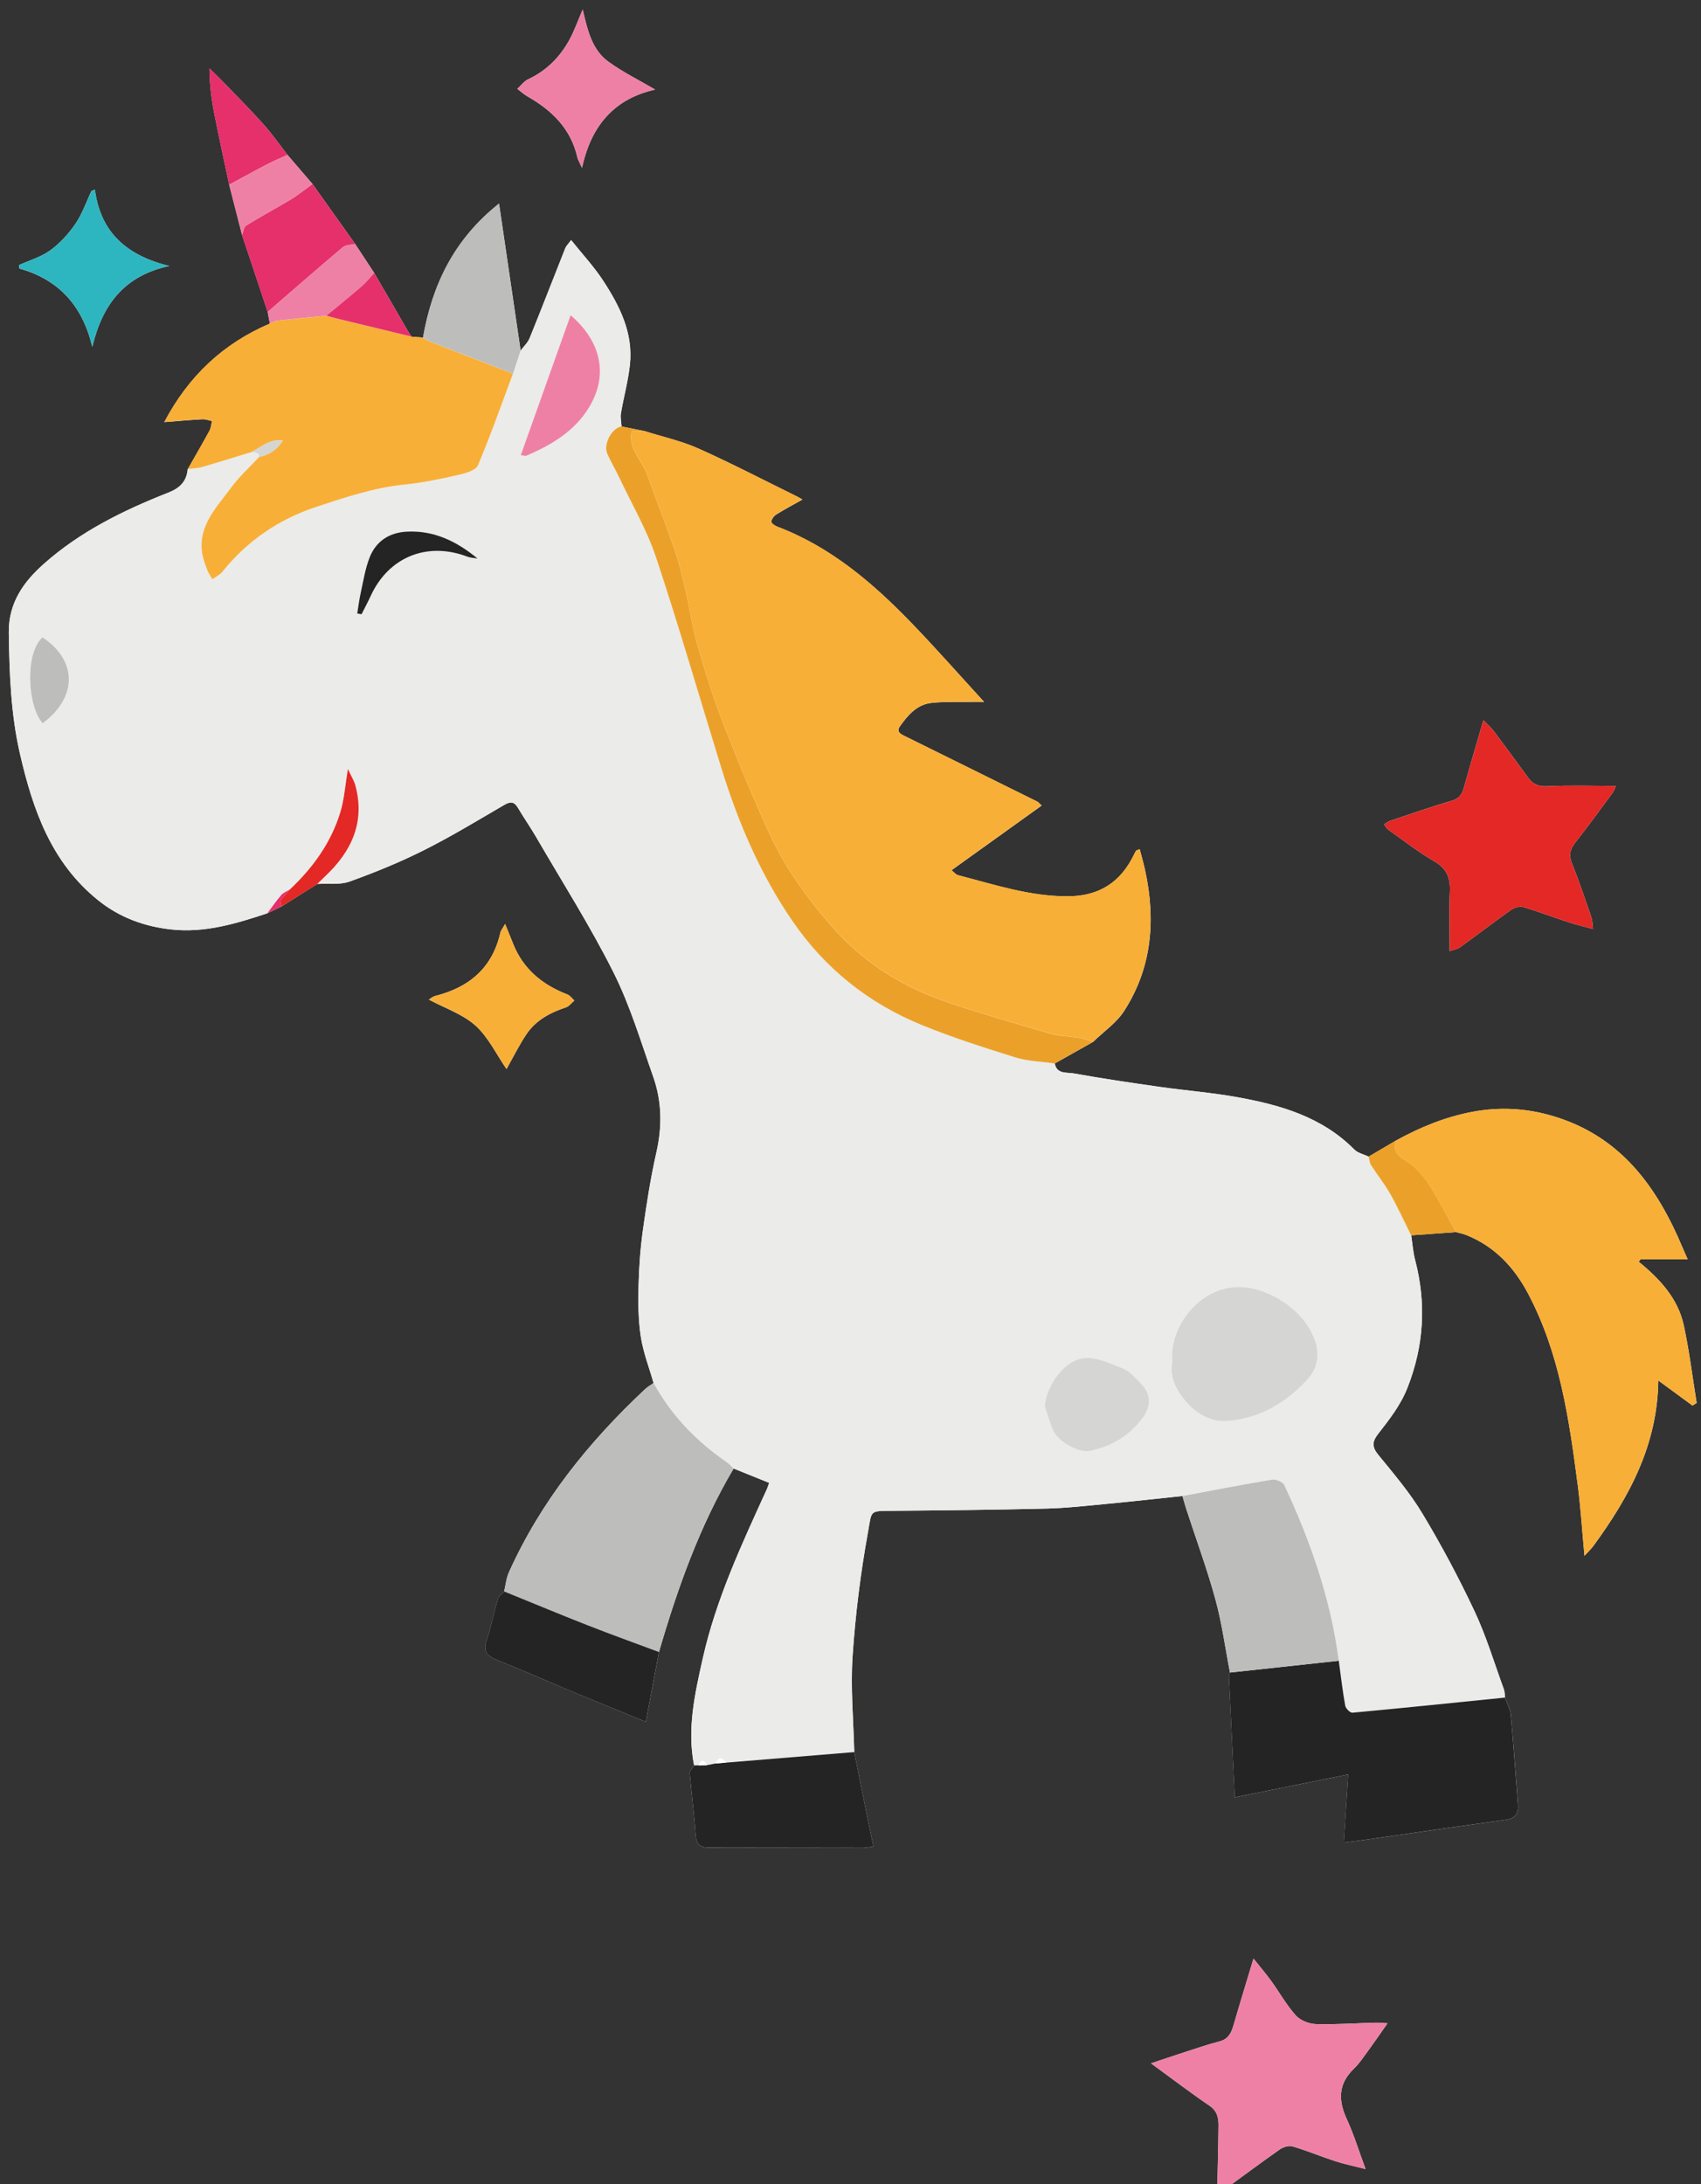 <svg width="176" height="226" viewBox="0 0 176 226" fill="none" xmlns="http://www.w3.org/2000/svg">
<rect x="0" y="0" width="176" height="226" fill="#333333" stroke="none"/>
<g clip-path="url(#clip0_29_383)">
<path d="M29.118 93.802C30.355 93.024 31.591 92.244 32.825 91.467C33.949 91.4 35.163 91.58 36.177 91.216C38.784 90.278 41.366 89.225 43.84 87.985C46.684 86.56 49.41 84.901 52.16 83.297C52.809 82.918 53.2 82.924 53.594 83.593C54.205 84.627 54.895 85.616 55.5 86.655C58.194 91.293 61.08 95.835 63.479 100.619C65.2 104.052 66.312 107.792 67.595 111.432C68.491 113.975 68.522 116.576 67.919 119.239C67.322 121.878 66.902 124.561 66.528 127.243C66.263 129.147 66.12 131.079 66.073 133.001C66.031 134.765 66.035 136.555 66.302 138.293C66.552 139.925 67.169 141.503 67.625 143.105C67.332 143.315 67.008 143.493 66.748 143.739C60.907 149.215 55.958 155.349 52.659 162.689C52.384 163.3 52.325 164.007 52.166 164.67C51.948 164.915 51.612 165.127 51.529 165.411C51.109 166.839 50.826 168.311 50.353 169.72C49.968 170.871 50.396 171.357 51.431 171.768C54.145 172.852 56.819 174.036 59.516 175.16C61.899 176.155 64.294 177.123 66.825 178.162C67.289 175.689 67.735 173.313 68.183 170.936C70.104 164.343 72.389 157.899 75.908 151.951C77.128 152.443 78.35 152.935 79.586 153.433C79.464 153.778 79.427 153.917 79.368 154.047C76.759 159.764 74.087 165.465 72.709 171.638C71.896 175.27 71.073 178.915 71.823 182.678C71.662 182.949 71.346 183.231 71.367 183.488C71.544 185.631 71.835 187.768 71.982 189.912C72.049 190.882 72.487 191.176 73.364 191.176C78.662 191.176 83.959 191.196 89.258 191.198C89.634 191.198 90.009 191.113 90.37 191.069C90.117 189.847 89.889 188.778 89.673 187.709C89.241 185.572 88.816 183.431 88.388 181.295C88.311 177.996 87.997 174.682 88.215 171.403C88.502 167.108 89.036 162.81 89.803 158.574C90.229 156.226 89.903 156.35 92.437 156.327C97.719 156.281 103.004 156.224 108.287 156.095C110.364 156.044 112.44 155.807 114.513 155.611C117.126 155.363 119.735 155.07 122.348 154.796C122.48 155.246 122.598 155.7 122.743 156.145C123.757 159.256 124.895 162.334 125.757 165.488C126.435 167.965 126.775 170.535 127.266 173.062C127.227 173.202 127.152 173.344 127.158 173.481C127.353 177.631 127.557 181.779 127.761 185.975C131.467 185.228 135.357 184.442 139.499 183.608C139.339 186.054 139.192 188.286 139.037 190.649C139.762 190.558 140.512 190.477 141.257 190.37C146.086 189.683 150.91 188.973 155.741 188.312C156.757 188.175 157.142 187.695 157.065 186.718C156.816 183.63 156.611 180.537 156.325 177.453C156.268 176.839 155.93 176.252 155.723 175.654C155.686 175.367 155.702 175.061 155.604 174.796C154.619 172.096 153.792 169.322 152.574 166.729C150.951 163.274 149.145 159.888 147.177 156.615C145.872 154.444 144.2 152.482 142.589 150.509C141.935 149.709 141.994 149.144 142.568 148.405C143.746 146.886 144.921 145.413 145.648 143.55C147.342 139.208 147.591 134.864 146.424 130.386C146.206 129.554 146.149 128.679 146.016 127.822C147.562 127.711 149.108 127.599 150.654 127.488C151.004 127.585 151.364 127.654 151.7 127.786C154.653 128.958 156.68 131.141 158.116 133.861C161.398 140.075 162.368 146.902 163.258 153.735C163.557 156.03 163.7 158.345 163.944 160.984C164.398 160.485 164.653 160.252 164.852 159.981C168.559 154.918 171.498 149.545 171.583 142.843C172.874 143.791 173.999 144.613 175.121 145.438C175.265 145.347 175.408 145.257 175.552 145.166C175.117 142.485 174.791 139.779 174.216 137.126C173.618 134.358 171.74 132.33 169.553 130.554C169.62 130.471 169.687 130.386 169.754 130.303H174.626C174.412 129.823 174.263 129.503 174.127 129.177C171.465 122.803 167.683 117.536 160.604 115.46C157.883 114.662 155.14 114.522 152.366 115.043C149.56 115.569 146.949 116.637 144.458 118.008C143.509 118.567 142.56 119.126 141.613 119.683C141.112 119.442 140.495 119.314 140.127 118.943C136.825 115.604 132.565 114.358 128.142 113.552C125.425 113.056 122.657 112.845 119.92 112.454C116.967 112.033 114.016 111.596 111.081 111.069C110.385 110.944 109.348 111.179 109.134 110.04C110.456 109.297 111.776 108.554 113.098 107.809C114.185 106.751 115.515 105.85 116.313 104.609C119.207 100.117 119.596 95.173 118.482 90.049C118.325 89.326 118.118 88.615 117.926 87.876C117.682 87.973 117.59 87.981 117.556 88.03C117.47 88.147 117.405 88.279 117.344 88.411C115.985 91.252 113.784 92.72 110.562 92.747C106.593 92.779 102.89 91.536 99.127 90.561C98.891 90.501 98.703 90.243 98.453 90.045C101.622 87.773 104.674 85.581 107.774 83.358C107.505 83.102 107.438 83.003 107.346 82.959C102.819 80.715 98.292 78.473 93.76 76.239C93.286 76.004 92.671 75.779 93.123 75.145C93.936 74.003 94.872 72.895 96.383 72.733C97.681 72.593 99.001 72.652 100.312 72.628C100.754 72.62 101.196 72.628 101.819 72.628C99.21 69.782 96.819 67.062 94.308 64.462C90.294 60.308 85.942 56.59 80.419 54.496C80.168 54.401 79.784 54.121 79.804 53.975C79.841 53.706 80.081 53.388 80.327 53.234C81.14 52.722 81.993 52.274 83.026 51.691C82.72 51.517 82.627 51.456 82.527 51.407C79.118 49.732 75.747 47.972 72.281 46.421C70.501 45.625 68.554 45.202 66.683 44.608C65.892 44.449 65.102 44.291 64.314 44.13C64.287 43.677 64.175 43.207 64.251 42.77C64.536 41.099 64.992 39.45 65.177 37.771C65.542 34.474 64.125 31.659 62.392 29.016C61.451 27.58 60.263 26.304 59.098 24.846C58.779 25.284 58.585 25.462 58.498 25.68C57.263 28.785 56.062 31.902 54.805 34.997C54.612 35.475 54.186 35.859 53.87 36.287C53.141 31.327 52.414 26.367 51.636 21.071C46.959 24.785 44.724 29.494 43.771 34.934C43.378 34.904 42.985 34.873 42.596 34.845C42.458 34.638 42.307 34.438 42.183 34.223C41.028 32.236 39.877 30.245 38.725 28.257C38.067 27.256 37.409 26.256 36.751 25.255C35.279 23.185 33.806 21.116 32.336 19.046C31.475 18.043 30.615 17.041 29.754 16.04C28.943 14.997 28.188 13.91 27.312 12.925C26.037 11.492 24.683 10.129 23.351 8.745C22.805 8.178 22.235 7.635 21.675 7.081C21.689 8.759 21.882 10.27 22.176 11.763C22.656 14.224 23.202 16.674 23.721 19.129C24.165 20.866 24.609 22.602 25.055 24.34C25.939 26.991 26.823 29.642 27.705 32.295C27.778 32.692 27.852 33.091 27.925 33.488C23.117 35.547 19.534 38.891 17.003 43.679C18.479 43.563 19.707 43.448 20.939 43.385C21.269 43.367 21.61 43.505 21.944 43.569C21.86 43.906 21.84 44.276 21.681 44.572C20.952 45.911 20.184 47.229 19.43 48.554C19.32 49.822 18.62 50.512 17.424 50.982C12.773 52.811 8.299 55.014 4.543 58.354C2.441 60.199 0.865 62.396 0.91 65.491C0.971 69.687 1.116 73.855 2.059 77.96C3.391 83.765 5.297 89.265 10.193 93.182C12.388 94.938 14.928 95.866 17.707 96.173C21.184 96.558 24.432 95.574 27.662 94.501C28.147 94.268 28.631 94.035 29.116 93.802H29.118ZM143.56 209.357C142.951 209.322 142.636 209.282 142.322 209.292C140.267 209.349 138.208 209.498 136.157 209.438C135.443 209.417 134.542 209.063 134.078 208.549C133.113 207.475 132.4 206.181 131.549 205.002C131.023 204.273 130.435 203.587 129.697 202.661C128.928 205.221 128.264 207.376 127.636 209.543C127.402 210.353 127.097 210.999 126.162 211.238C124.93 211.552 123.726 211.973 122.515 212.364C121.441 212.709 120.376 213.075 119.095 213.5C121.289 215.1 123.187 216.548 125.158 217.891C125.962 218.44 126.085 219.165 126.079 219.965C126.064 222.047 125.993 224.129 125.956 226.211C125.952 226.401 126.038 226.594 126.127 226.978C128.3 225.387 130.335 223.868 132.412 222.407C132.767 222.158 133.361 221.98 133.746 222.094C135.237 222.535 136.679 223.141 138.159 223.623C139.098 223.928 140.072 224.125 141.294 224.437C140.581 222.517 140.076 220.846 139.351 219.278C138.444 217.322 138.455 215.621 140.09 214.047C140.638 213.521 141.07 212.866 141.522 212.249C142.173 211.358 142.797 210.444 143.562 209.357H143.56ZM153.486 74.523C152.768 76.994 152.116 79.184 151.503 81.383C151.307 82.088 151.075 82.604 150.248 82.845C148.092 83.475 145.97 84.222 143.839 84.935C143.615 85.01 143.42 85.176 143.212 85.3C143.355 85.486 143.46 85.721 143.644 85.851C145.224 86.969 146.76 88.166 148.43 89.138C149.725 89.893 150.079 90.869 150.018 92.265C149.929 94.264 149.996 96.269 149.996 98.411C150.383 98.272 150.792 98.217 151.085 98.004C152.843 96.737 154.56 95.412 156.327 94.16C156.663 93.921 157.228 93.745 157.596 93.853C159.197 94.322 160.757 94.922 162.343 95.44C163.111 95.691 163.903 95.87 164.828 96.119C164.757 95.576 164.767 95.24 164.665 94.942C164.022 93.089 163.406 91.224 162.671 89.407C162.329 88.562 162.394 87.941 162.954 87.228C164.294 85.523 165.573 83.769 166.86 82.023C167.034 81.788 167.115 81.482 167.188 81.32C164.759 81.32 162.413 81.243 160.077 81.359C159.175 81.403 158.612 81.15 158.126 80.488C156.953 78.888 155.786 77.286 154.594 75.698C154.313 75.323 153.949 75.007 153.486 74.522V74.523ZM52.266 95.602C52.023 96.042 51.826 96.269 51.767 96.528C50.94 100.151 48.555 102.164 45.044 103.053C44.747 103.128 44.49 103.369 44.38 103.434C46.044 104.325 47.879 104.935 49.193 106.115C50.525 107.312 51.345 109.074 52.408 110.616C53.097 109.398 53.706 108.151 54.471 107.011C55.441 105.565 56.921 104.779 58.555 104.236C58.889 104.125 59.139 103.772 59.428 103.531C59.192 103.316 58.99 103.011 58.711 102.903C56.109 101.899 54.119 100.266 53.078 97.621C52.84 97.018 52.594 96.418 52.266 95.604V95.602ZM9.822 19.631C9.702 19.674 9.584 19.716 9.464 19.757C8.926 20.895 8.517 22.118 7.814 23.147C7.109 24.18 6.221 25.162 5.215 25.897C4.264 26.592 3.052 26.938 1.957 27.436C1.971 27.552 1.985 27.667 2 27.785C6.152 28.937 8.553 31.708 9.551 35.886C10.584 31.535 12.844 28.528 17.502 27.523C13.172 26.456 10.404 24.109 9.82 19.633L9.822 19.631ZM60.294 0.98C59.764 2.206 59.42 3.208 58.917 4.122C57.933 5.914 56.549 7.32 54.648 8.205C54.215 8.407 53.901 8.859 53.53 9.197C53.885 9.462 54.215 9.768 54.596 9.985C57.131 11.429 59.076 13.339 59.742 16.291C59.805 16.567 59.972 16.818 60.221 17.371C61.192 12.828 63.719 10.177 67.786 9.27C66.22 8.35 64.501 7.504 62.968 6.4C61.275 5.181 60.797 3.196 60.292 0.982L60.294 0.98Z" fill="white"/>
<path d="M109.126 110.035C109.34 111.174 110.377 110.939 111.073 111.064C114.008 111.591 116.959 112.028 119.912 112.449C122.649 112.838 125.417 113.051 128.133 113.547C132.557 114.353 136.815 115.599 140.119 118.938C140.485 119.309 141.102 119.437 141.605 119.678C141.687 119.975 141.703 120.314 141.864 120.563C142.509 121.571 143.269 122.511 143.856 123.55C144.638 124.937 145.3 126.393 146.012 127.821C146.145 128.676 146.202 129.551 146.42 130.385C147.587 134.863 147.338 139.207 145.644 143.549C144.917 145.413 143.742 146.885 142.564 148.404C141.99 149.145 141.933 149.71 142.585 150.508C144.196 152.481 145.868 154.443 147.173 156.614C149.14 159.887 150.947 163.273 152.57 166.728C153.788 169.321 154.615 172.095 155.6 174.795C155.698 175.06 155.682 175.368 155.719 175.654C150.458 176.186 145.2 176.731 139.935 177.219C139.701 177.241 139.239 176.782 139.188 176.492C138.913 174.953 138.734 173.395 138.522 171.846C137.687 165.458 135.595 159.454 132.877 153.647C132.726 153.327 132.007 153.036 131.616 153.1C128.516 153.615 125.433 154.22 122.344 154.795C119.733 155.069 117.124 155.361 114.509 155.61C112.436 155.806 110.362 156.043 108.283 156.094C103 156.225 97.718 156.28 92.433 156.327C89.899 156.349 90.225 156.225 89.799 158.573C89.032 162.809 88.498 167.107 88.211 171.403C87.993 174.681 88.307 177.997 88.384 181.294C83.963 181.656 79.543 182.021 75.122 182.383C74.709 181.806 74.336 181.754 74.024 182.471C73.729 182.529 73.434 182.588 73.138 182.649C72.835 182.064 72.544 182.066 72.261 182.663C72.112 182.669 71.963 182.673 71.817 182.679C71.067 178.916 71.89 175.271 72.703 171.64C74.083 165.467 76.753 159.768 79.362 154.048C79.421 153.919 79.458 153.781 79.58 153.435C78.344 152.936 77.122 152.444 75.902 151.952C75.672 151.735 75.464 151.482 75.207 151.306C72.053 149.143 69.469 146.46 67.621 143.102C67.165 141.5 66.548 139.922 66.298 138.29C66.033 136.554 66.027 134.762 66.07 132.998C66.116 131.076 66.257 129.144 66.524 127.24C66.896 124.558 67.316 121.875 67.915 119.236C68.517 116.575 68.487 113.975 67.591 111.429C66.31 107.789 65.196 104.047 63.475 100.616C61.076 95.832 58.19 91.29 55.496 86.652C54.893 85.613 54.2 84.624 53.59 83.59C53.197 82.923 52.805 82.915 52.156 83.294C49.406 84.898 46.679 86.557 43.837 87.982C41.364 89.224 38.78 90.277 36.173 91.213C35.157 91.577 33.943 91.397 32.821 91.464C33.081 91.211 33.336 90.951 33.601 90.702C36.346 88.13 37.786 85.115 36.772 81.297C36.633 80.779 36.33 80.303 35.992 79.57C35.709 81.265 35.621 82.662 35.23 83.97C34.279 87.148 32.391 89.769 29.984 92.031C29.68 92.223 29.314 92.359 29.09 92.618C28.575 93.214 28.131 93.868 27.658 94.498C24.428 95.571 21.18 96.555 17.703 96.171C14.924 95.863 12.382 94.935 10.189 93.179C5.293 89.262 3.386 83.762 2.055 77.957C1.118 73.854 0.973 69.686 0.91 65.49C0.865 62.395 2.439 60.198 4.529 58.341C8.284 55.001 12.759 52.798 17.41 50.969C18.606 50.499 19.306 49.806 19.416 48.541C19.917 48.47 20.434 48.46 20.915 48.32C22.616 47.83 24.304 47.297 25.998 46.781C26.596 46.774 26.869 46.939 26.819 47.275C25.837 48.336 24.744 49.316 23.897 50.473C22.449 52.453 20.567 54.292 20.893 57.071C20.966 57.699 21.206 58.316 21.424 58.918C21.552 59.276 21.787 59.594 21.974 59.933C22.324 59.678 22.748 59.481 23.011 59.157C25.591 55.951 28.847 53.721 32.758 52.433C35.755 51.445 38.743 50.442 41.926 50.126C43.79 49.942 45.639 49.543 47.468 49.128C48.189 48.964 49.235 48.662 49.455 48.142C50.773 45.027 51.893 41.829 53.078 38.659C53.339 37.865 53.6 37.07 53.858 36.276C54.176 35.848 54.602 35.462 54.795 34.984C56.052 31.889 57.255 28.772 58.487 25.667C58.575 25.449 58.769 25.27 59.088 24.833C60.253 26.291 61.44 27.567 62.381 29.003C64.114 31.646 65.532 34.463 65.167 37.758C64.982 39.437 64.524 41.086 64.241 42.757C64.165 43.194 64.277 43.662 64.304 44.117C63.294 44.279 62.396 45.946 62.833 46.943C63.194 47.769 63.664 48.547 64.049 49.361C65.355 52.127 66.927 54.811 67.886 57.693C70.281 64.894 72.383 72.192 74.627 79.444C76.36 85.046 78.637 90.398 81.973 95.269C85.354 100.207 89.852 103.8 95.373 106.054C98.53 107.344 101.795 108.389 105.053 109.404C106.348 109.807 107.764 109.833 109.124 110.031L109.126 110.035ZM121.291 140.977C121.001 142.415 121.635 143.754 122.627 144.937C123.73 146.251 125.235 147.148 126.905 147.039C130.258 146.82 133.023 145.208 135.274 142.739C136.477 141.419 136.603 139.827 135.85 138.192C135.098 136.56 133.876 135.361 132.408 134.474C130.547 133.348 128.421 132.793 126.294 133.472C123.268 134.436 120.993 137.769 121.289 140.979L121.291 140.977ZM108.096 145.504C108.387 146.356 108.611 147.239 108.988 148.051C109.523 149.21 111.641 150.344 112.713 150.135C114.994 149.688 116.851 148.562 118.244 146.701C119.164 145.471 119.085 144.155 117.975 143.073C117.427 142.541 116.894 141.885 116.218 141.613C114.928 141.095 113.509 140.412 112.206 140.524C110.132 140.7 108.255 143.365 108.094 145.504H108.096ZM59.039 32.616C57.292 37.523 55.6 42.281 53.881 47.105C54.251 47.139 54.378 47.192 54.465 47.153C57.05 46.044 59.426 44.64 60.933 42.177C62.939 38.9 62.279 35.393 59.039 32.616ZM36.963 63.479C37.112 63.505 37.26 63.532 37.409 63.558C37.729 62.92 38.067 62.29 38.366 61.642C40.215 57.63 44.203 56.02 48.358 57.6C48.685 57.725 49.058 57.729 49.41 57.79C47.246 56.008 44.889 54.859 42.073 55.011C40.25 55.111 38.898 56.018 38.242 57.685C37.782 58.855 37.592 60.135 37.318 61.375C37.163 62.067 37.079 62.776 36.963 63.479ZM4.417 74.838C8.233 71.979 7.814 68.167 4.393 65.95C2.543 67.602 2.839 73.115 4.417 74.838Z" fill="#EBEBE9"/>
<path d="M66.676 44.596C68.548 45.187 70.495 45.613 72.275 46.409C75.739 47.96 79.112 49.72 82.521 51.395C82.621 51.443 82.714 51.504 83.02 51.678C81.987 52.262 81.134 52.709 80.321 53.222C80.075 53.378 79.835 53.694 79.798 53.963C79.778 54.111 80.162 54.388 80.413 54.483C85.936 56.578 90.288 60.296 94.302 64.45C96.815 67.05 99.204 69.77 101.813 72.615C101.19 72.615 100.748 72.609 100.306 72.615C98.996 72.64 97.677 72.581 96.377 72.721C94.866 72.883 93.927 73.991 93.117 75.133C92.667 75.767 93.28 75.994 93.754 76.227C98.286 78.46 102.813 80.702 107.34 82.946C107.432 82.993 107.497 83.09 107.768 83.345C104.668 85.569 101.615 87.758 98.447 90.033C98.697 90.231 98.884 90.488 99.121 90.549C102.884 91.523 106.587 92.767 110.556 92.734C113.776 92.708 115.979 91.238 117.338 88.398C117.401 88.267 117.466 88.135 117.549 88.017C117.584 87.969 117.674 87.961 117.92 87.864C118.109 88.603 118.319 89.316 118.476 90.037C119.59 95.161 119.201 100.104 116.307 104.596C115.509 105.836 114.177 106.739 113.091 107.796C112.617 107.652 112.151 107.46 111.666 107.377C110.698 107.211 109.686 107.221 108.752 106.954C105.308 105.967 101.864 104.965 98.463 103.843C93.596 102.239 89.39 99.689 85.969 95.736C83.409 92.777 81.177 89.666 79.572 86.142C77.845 82.347 76.246 78.489 74.741 74.602C73.735 72.004 72.914 69.328 72.147 66.647C71.623 64.818 71.365 62.919 70.935 61.061C70.617 59.684 70.295 58.301 69.835 56.966C68.919 54.303 67.89 51.676 66.939 49.023C66.418 47.569 64.96 46.445 65.361 44.586H66.678L66.676 44.596Z" fill="#F8AF37"/>
<path d="M144.45 118.004C146.941 116.633 149.55 115.563 152.358 115.039C155.134 114.518 157.877 114.66 160.596 115.456C167.675 117.53 171.459 122.8 174.119 129.173C174.255 129.499 174.404 129.819 174.618 130.299H169.746C169.679 130.382 169.612 130.467 169.545 130.55C171.732 132.328 173.61 134.356 174.208 137.122C174.783 139.775 175.109 142.479 175.544 145.162C175.4 145.253 175.257 145.343 175.113 145.434C173.99 144.611 172.866 143.787 171.575 142.839C171.49 149.541 168.551 154.914 164.844 159.977C164.645 160.25 164.39 160.481 163.936 160.98C163.692 158.341 163.547 156.026 163.25 153.731C162.362 146.898 161.392 140.071 158.107 133.857C156.67 131.137 154.643 128.954 151.692 127.782C151.356 127.648 150.996 127.581 150.645 127.484C150.271 126.801 149.904 126.113 149.519 125.434C148.377 123.423 147.409 121.252 145.322 119.999C144.462 119.482 144.149 118.923 144.448 118.002L144.45 118.004Z" fill="#F8AF37"/>
<path d="M26 46.782C24.308 47.298 22.618 47.831 20.917 48.321C20.436 48.459 19.919 48.471 19.418 48.542C20.172 47.217 20.939 45.899 21.669 44.56C21.829 44.264 21.848 43.894 21.931 43.557C21.597 43.491 21.257 43.355 20.927 43.373C19.695 43.438 18.465 43.553 16.991 43.667C19.522 38.879 23.102 35.535 27.911 33.478C28.206 33.37 28.495 33.198 28.799 33.166C30.45 32.984 32.104 32.834 33.758 32.674C34.318 32.82 34.876 32.974 35.438 33.109C37.818 33.687 40.199 34.26 42.58 34.835C42.973 34.865 43.366 34.895 43.759 34.926C44.001 35.07 44.23 35.252 44.49 35.351C47.349 36.463 50.213 37.561 53.076 38.663C51.891 41.832 50.771 45.03 49.453 48.145C49.233 48.667 48.187 48.969 47.466 49.131C45.637 49.546 43.788 49.943 41.924 50.13C38.741 50.445 35.755 51.45 32.756 52.436C28.845 53.724 25.591 55.954 23.009 59.16C22.746 59.486 22.322 59.681 21.972 59.936C21.785 59.6 21.55 59.28 21.422 58.921C21.204 58.318 20.964 57.702 20.891 57.074C20.565 54.295 22.447 52.456 23.895 50.476C24.742 49.317 25.835 48.337 26.817 47.278C27.803 47.077 28.599 46.612 29.273 45.575C27.813 45.415 26.984 46.312 25.998 46.782H26Z" fill="#F8AF37"/>
<path d="M138.522 171.845C138.734 173.396 138.913 174.952 139.188 176.491C139.239 176.78 139.701 177.24 139.935 177.218C145.2 176.73 150.458 176.187 155.719 175.652C155.926 176.252 156.264 176.839 156.321 177.451C156.606 180.535 156.812 183.628 157.061 186.716C157.14 187.694 156.753 188.172 155.737 188.31C150.904 188.968 146.08 189.679 141.253 190.368C140.508 190.473 139.758 190.556 139.033 190.647C139.188 188.284 139.334 186.05 139.495 183.606C135.353 184.442 131.463 185.226 127.757 185.973C127.553 181.777 127.349 177.629 127.154 173.479C127.148 173.342 127.223 173.2 127.262 173.06C131.015 172.653 134.769 172.248 138.52 171.841L138.522 171.845Z" fill="#252424"/>
<path d="M67.623 143.103C69.471 146.46 72.055 149.144 75.21 151.307C75.468 151.483 75.674 151.736 75.904 151.953C72.387 157.901 70.1 164.345 68.179 170.938C65.713 170.014 63.233 169.123 60.781 168.163C57.895 167.031 55.033 165.836 52.162 164.669C52.321 164.007 52.38 163.3 52.655 162.689C55.956 155.349 60.903 149.213 66.744 143.738C67.004 143.493 67.328 143.315 67.621 143.105L67.623 143.103Z" fill="#BDBDBC"/>
<path d="M143.56 209.357C142.795 210.446 142.171 211.358 141.52 212.249C141.068 212.866 140.636 213.521 140.088 214.047C138.453 215.621 138.444 217.322 139.349 219.278C140.076 220.848 140.581 222.517 141.292 224.437C140.07 224.125 139.096 223.928 138.157 223.622C136.677 223.14 135.237 222.535 133.744 222.093C133.359 221.98 132.765 222.158 132.41 222.407C130.333 223.868 128.3 225.386 126.125 226.978C126.038 226.594 125.952 226.401 125.954 226.211C125.991 224.129 126.06 222.047 126.076 219.965C126.083 219.165 125.96 218.438 125.156 217.891C123.185 216.548 121.287 215.1 119.093 213.5C120.374 213.073 121.439 212.708 122.513 212.364C123.724 211.973 124.93 211.552 126.16 211.238C127.095 210.999 127.4 210.353 127.634 209.543C128.262 207.378 128.926 205.221 129.695 202.661C130.431 203.587 131.019 204.273 131.547 205.002C132.398 206.181 133.111 207.475 134.076 208.549C134.54 209.063 135.441 209.415 136.155 209.438C138.206 209.498 140.265 209.349 142.32 209.292C142.634 209.284 142.949 209.324 143.558 209.357H143.56Z" fill="#EE80A6"/>
<path d="M153.486 74.523C153.949 75.01 154.311 75.325 154.594 75.7C155.786 77.286 156.953 78.89 158.126 80.49C158.61 81.152 159.172 81.405 160.077 81.361C162.413 81.245 164.759 81.322 167.188 81.322C167.115 81.486 167.034 81.79 166.86 82.025C165.573 83.771 164.294 85.523 162.954 87.23C162.394 87.941 162.329 88.562 162.671 89.409C163.406 91.226 164.024 93.091 164.665 94.944C164.769 95.242 164.757 95.58 164.828 96.121C163.903 95.872 163.111 95.693 162.343 95.442C160.757 94.924 159.197 94.322 157.596 93.855C157.23 93.747 156.666 93.923 156.327 94.162C154.558 95.414 152.843 96.738 151.085 98.006C150.792 98.219 150.383 98.274 149.996 98.413C149.996 96.271 149.929 94.266 150.018 92.267C150.079 90.871 149.727 89.895 148.43 89.14C146.762 88.168 145.226 86.971 143.644 85.853C143.46 85.723 143.355 85.488 143.212 85.302C143.42 85.178 143.615 85.014 143.839 84.937C145.97 84.224 148.092 83.477 150.248 82.847C151.075 82.606 151.307 82.088 151.503 81.385C152.116 79.186 152.768 76.996 153.486 74.525V74.523Z" fill="#E42825"/>
<path d="M138.522 171.846C134.769 172.253 131.015 172.658 127.264 173.065C126.773 170.537 126.433 167.967 125.755 165.49C124.891 162.337 123.755 159.259 122.741 156.148C122.596 155.702 122.476 155.249 122.344 154.799C125.433 154.222 128.516 153.618 131.616 153.104C132.007 153.039 132.726 153.331 132.877 153.651C135.595 159.455 137.689 165.462 138.522 171.85V171.846Z" fill="#BDBDBC"/>
<path d="M66.676 44.596H65.359C64.956 46.455 66.416 47.579 66.937 49.033C67.888 51.686 68.917 54.313 69.833 56.976C70.291 58.309 70.615 59.694 70.933 61.071C71.362 62.928 71.621 64.83 72.144 66.657C72.912 69.336 73.733 72.014 74.739 74.612C76.246 78.499 77.843 82.359 79.57 86.152C81.175 89.676 83.407 92.787 85.967 95.746C89.388 99.699 93.591 102.251 98.461 103.853C101.864 104.973 105.306 105.977 108.749 106.964C109.684 107.231 110.696 107.221 111.664 107.387C112.148 107.47 112.615 107.662 113.089 107.806C111.768 108.549 110.448 109.293 109.126 110.038C107.766 109.839 106.35 109.813 105.055 109.41C101.797 108.395 98.532 107.348 95.375 106.06C89.854 103.806 85.358 100.211 81.975 95.276C78.639 90.405 76.362 85.05 74.629 79.451C72.385 72.198 70.283 64.901 67.888 57.699C66.929 54.817 65.357 52.134 64.051 49.367C63.666 48.551 63.196 47.773 62.835 46.949C62.4 45.953 63.296 44.286 64.306 44.124C65.096 44.284 65.884 44.442 66.674 44.602L66.676 44.596Z" fill="#EBA129"/>
<path d="M73.142 182.648C73.438 182.589 73.733 182.53 74.028 182.47C74.395 182.441 74.759 182.413 75.126 182.383C79.547 182.02 83.967 181.655 88.388 181.293C88.816 183.432 89.241 185.57 89.673 187.707C89.889 188.778 90.115 189.846 90.37 191.067C90.009 191.111 89.632 191.196 89.258 191.196C83.961 191.194 78.663 191.176 73.364 191.174C72.487 191.174 72.047 190.878 71.982 189.91C71.835 187.766 71.544 185.631 71.367 183.486C71.346 183.231 71.662 182.948 71.823 182.676C71.971 182.67 72.118 182.666 72.267 182.66C72.56 182.656 72.851 182.65 73.144 182.646L73.142 182.648Z" fill="#252424"/>
<path d="M52.164 164.669C55.035 165.835 57.897 167.03 60.783 168.163C63.235 169.125 65.713 170.016 68.181 170.937C67.735 173.315 67.289 175.69 66.823 178.163C64.292 177.124 61.899 176.156 59.514 175.162C56.815 174.036 54.144 172.851 51.429 171.769C50.394 171.356 49.967 170.872 50.351 169.722C50.822 168.312 51.105 166.84 51.526 165.412C51.61 165.127 51.944 164.916 52.164 164.671V164.669Z" fill="#252424"/>
<path d="M53.08 38.66C50.217 37.558 47.354 36.459 44.494 35.349C44.236 35.247 44.008 35.067 43.763 34.923C44.716 29.484 46.95 24.773 51.628 21.061C52.406 26.357 53.133 31.316 53.862 36.278C53.602 37.074 53.341 37.868 53.08 38.662V38.66Z" fill="#BDBDBC"/>
<path d="M52.266 95.602C52.594 96.414 52.842 97.015 53.078 97.619C54.119 100.264 56.109 101.898 58.711 102.901C58.99 103.008 59.19 103.314 59.428 103.528C59.139 103.769 58.887 104.124 58.555 104.233C56.921 104.778 55.441 105.562 54.471 107.008C53.706 108.15 53.097 109.396 52.408 110.613C51.345 109.072 50.525 107.31 49.193 106.113C47.879 104.932 46.046 104.322 44.38 103.431C44.49 103.366 44.747 103.125 45.044 103.051C48.555 102.163 50.94 100.148 51.767 96.525C51.826 96.266 52.023 96.039 52.266 95.6V95.602Z" fill="#F8AF37"/>
<path d="M9.822 19.631C10.409 24.109 13.176 26.456 17.504 27.521C12.846 28.526 10.586 31.533 9.553 35.884C8.553 31.706 6.154 28.935 2.002 27.783C1.987 27.667 1.973 27.552 1.959 27.434C3.054 26.936 4.266 26.59 5.217 25.895C6.223 25.16 7.111 24.178 7.816 23.145C8.517 22.118 8.928 20.893 9.466 19.755C9.586 19.712 9.704 19.669 9.824 19.629L9.822 19.631Z" fill="#2DB6C0"/>
<path d="M32.326 19.033C33.798 21.103 35.271 23.173 36.741 25.243C36.313 25.35 35.776 25.328 35.474 25.583C32.857 27.788 30.281 30.043 27.693 32.282C26.809 29.631 25.925 26.98 25.043 24.327C25.175 23.991 25.208 23.497 25.454 23.343C26.998 22.385 28.607 21.53 30.161 20.589C30.919 20.129 31.607 19.556 32.326 19.035V19.033Z" fill="#E5306C"/>
<path d="M60.294 0.981C60.799 3.194 61.278 5.179 62.97 6.398C64.503 7.502 66.222 8.35 67.788 9.268C63.721 10.175 61.194 12.826 60.222 17.369C59.974 16.816 59.807 16.565 59.744 16.289C59.078 13.337 57.133 11.427 54.598 9.983C54.217 9.766 53.887 9.46 53.532 9.195C53.901 8.859 54.217 8.405 54.651 8.203C56.551 7.318 57.934 5.914 58.919 4.12C59.422 3.204 59.766 2.204 60.296 0.979L60.294 0.981Z" fill="#EE80A6"/>
<path d="M23.711 19.117C23.192 16.662 22.648 14.213 22.166 11.751C21.874 10.258 21.681 8.747 21.665 7.068C22.225 7.623 22.795 8.166 23.341 8.733C24.671 10.116 26.027 11.479 27.302 12.913C28.177 13.898 28.935 14.987 29.746 16.028C29.053 16.348 28.344 16.642 27.666 16.994C26.338 17.685 25.029 18.408 23.711 19.117Z" fill="#E5306C"/>
<path d="M27.695 32.28C30.283 30.04 32.857 27.786 35.476 25.581C35.778 25.325 36.316 25.348 36.743 25.24C37.401 26.241 38.059 27.241 38.717 28.242C38.291 28.703 37.902 29.208 37.429 29.617C36.226 30.656 34.986 31.652 33.76 32.667C32.106 32.827 30.452 32.977 28.801 33.159C28.497 33.193 28.208 33.364 27.913 33.471C27.839 33.072 27.766 32.675 27.695 32.278V32.28Z" fill="#EE80A6"/>
<path d="M144.45 118.004C144.151 118.927 144.464 119.486 145.324 120.001C147.411 121.255 148.379 123.426 149.521 125.437C149.906 126.115 150.273 126.804 150.647 127.486C149.102 127.598 147.556 127.709 146.01 127.82C145.297 126.395 144.636 124.938 143.854 123.549C143.267 122.51 142.507 121.57 141.862 120.562C141.703 120.313 141.687 119.975 141.603 119.677C142.552 119.118 143.501 118.559 144.448 118.002L144.45 118.004Z" fill="#EBA129"/>
<path d="M23.711 19.117C25.029 18.408 26.34 17.685 27.666 16.994C28.344 16.642 29.051 16.348 29.745 16.028C30.605 17.031 31.466 18.033 32.326 19.034C31.607 19.556 30.919 20.13 30.161 20.587C28.607 21.529 26.998 22.386 25.454 23.341C25.208 23.493 25.175 23.988 25.043 24.326C24.599 22.588 24.155 20.852 23.709 19.115L23.711 19.117Z" fill="#EE80A6"/>
<path d="M29.99 92.034C32.399 89.771 34.285 87.151 35.236 83.973C35.627 82.665 35.715 81.267 35.998 79.572C36.334 80.305 36.639 80.781 36.778 81.3C37.792 85.117 36.352 88.133 33.607 90.705C33.342 90.954 33.086 91.211 32.827 91.467C31.591 92.244 30.355 93.024 29.12 93.802C29.088 93.577 28.945 93.279 29.039 93.139C29.306 92.736 29.666 92.398 29.992 92.034H29.99Z" fill="#E42825"/>
<path d="M33.76 32.669C34.986 31.655 36.226 30.658 37.429 29.619C37.902 29.21 38.289 28.706 38.717 28.244C39.869 30.233 41.02 32.224 42.175 34.211C42.299 34.425 42.45 34.626 42.586 34.832C40.203 34.257 37.821 33.684 35.442 33.105C34.88 32.969 34.322 32.815 33.762 32.669H33.76Z" fill="#E5306C"/>
<path d="M29.99 92.033C29.666 92.398 29.304 92.736 29.037 93.139C28.943 93.281 29.086 93.576 29.118 93.801C28.634 94.034 28.147 94.267 27.662 94.5C28.135 93.87 28.579 93.214 29.094 92.621C29.318 92.361 29.686 92.226 29.988 92.033H29.99Z" fill="#E5306C"/>
<path d="M121.291 140.978C120.993 137.767 123.27 134.436 126.296 133.47C128.421 132.791 130.549 133.348 132.41 134.472C133.879 135.359 135.1 136.558 135.852 138.191C136.603 139.825 136.479 141.417 135.276 142.737C133.025 145.206 130.26 146.816 126.907 147.037C125.237 147.146 123.732 146.249 122.629 144.935C121.637 143.752 121.003 142.413 121.293 140.975L121.291 140.978Z" fill="#D5D5D4"/>
<path d="M108.096 145.505C108.257 143.366 110.134 140.699 112.208 140.525C113.511 140.413 114.93 141.096 116.22 141.614C116.894 141.886 117.429 142.54 117.977 143.075C119.087 144.156 119.166 145.472 118.246 146.702C116.851 148.563 114.994 149.689 112.715 150.137C111.641 150.347 109.525 149.211 108.99 148.053C108.613 147.238 108.389 146.355 108.098 145.505H108.096Z" fill="#D5D5D4"/>
<path d="M59.039 32.616C62.282 35.393 62.939 38.903 60.933 42.177C59.424 44.642 57.048 46.046 54.465 47.154C54.378 47.192 54.251 47.139 53.881 47.105C55.6 42.279 57.292 37.523 59.039 32.616Z" fill="#EE80A6"/>
<path d="M36.963 63.479C37.079 62.779 37.163 62.07 37.317 61.375C37.592 60.136 37.782 58.856 38.242 57.685C38.898 56.018 40.25 55.111 42.073 55.012C44.889 54.858 47.246 56.008 49.41 57.791C49.058 57.73 48.685 57.724 48.358 57.6C44.203 56.018 40.218 57.628 38.366 61.642C38.067 62.291 37.729 62.92 37.409 63.558C37.26 63.532 37.112 63.506 36.963 63.479Z" fill="#252424"/>
<path d="M4.417 74.839C2.841 73.115 2.545 67.603 4.393 65.95C7.814 68.168 8.231 71.979 4.417 74.839Z" fill="#BDBDBC"/>
<path d="M26 46.782C26.986 46.312 27.815 45.414 29.275 45.575C28.603 46.611 27.805 47.075 26.819 47.278C26.871 46.94 26.598 46.775 26 46.782Z" fill="#D5D5D4"/>
<path d="M75.124 182.384C74.757 182.413 74.393 182.441 74.026 182.472C74.338 181.757 74.709 181.807 75.124 182.384Z" fill="white"/>
<path d="M73.142 182.647C72.849 182.651 72.558 182.658 72.265 182.662C72.548 182.064 72.839 182.062 73.142 182.647Z" fill="white"/>
</g>
<defs>
<clipPath id="clip0_29_383">
<rect width="174.636" height="226" fill="white" transform="translate(0.909)"/>
</clipPath>
</defs>
</svg>
